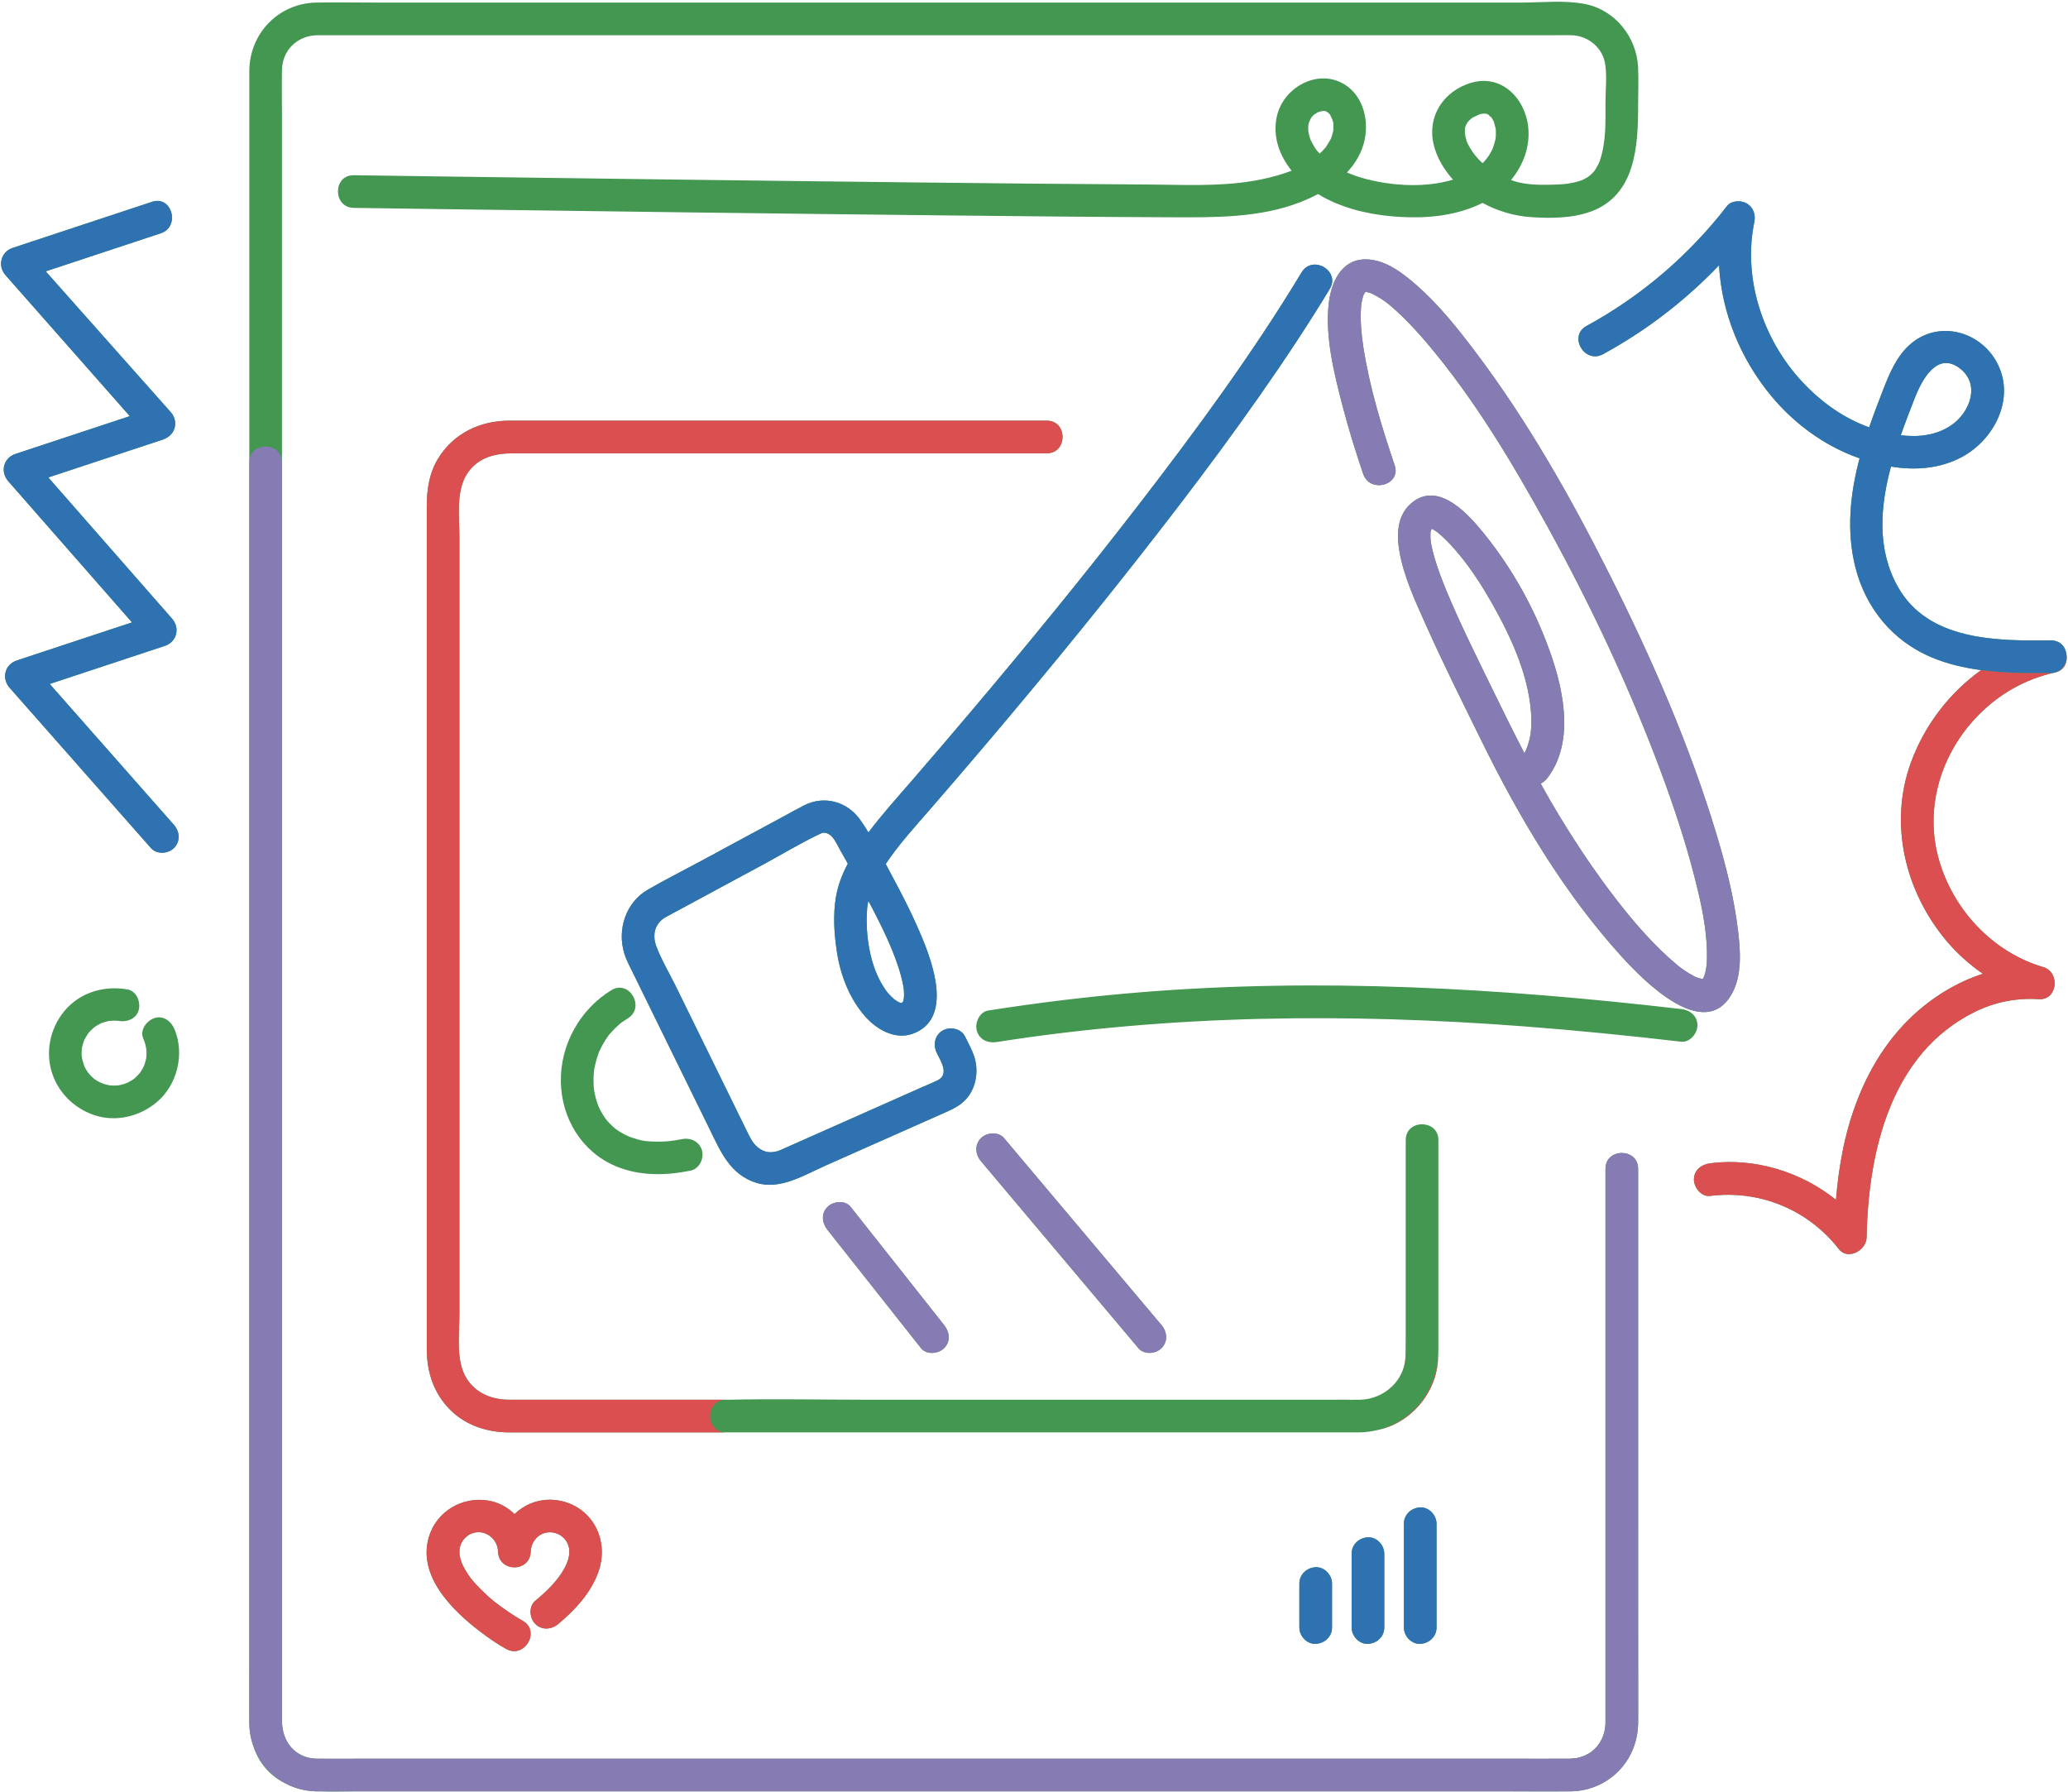 <?xml version="1.0" encoding="UTF-8"?>
<!DOCTYPE svg PUBLIC '-//W3C//DTD SVG 1.0//EN'
          'http://www.w3.org/TR/2001/REC-SVG-20010904/DTD/svg10.dtd'>
<svg height="1542.3" preserveAspectRatio="xMidYMid meet" version="1.0" viewBox="-0.9 -1.5 1780.2 1542.3" width="1780.2" xmlns="http://www.w3.org/2000/svg" xmlns:xlink="http://www.w3.org/1999/xlink" zoomAndPan="magnify"
><g id="change1_1"
  ><path d="M844.688,642.753c44.926-52.878,89.053-106.448,131.947-160.991 c48.633-61.842,96.126-124.792,139.361-190.558c9.546-14.521,18.851-29.198,27.835-44.073c9.376-15.526-14.922-29.672-24.273-14.188 c-42.165,69.817-90.715,135.787-140.489,200.317c-46.606,60.423-94.957,119.507-144.223,177.776 c-16.606,19.642-33.334,39.181-50.165,58.63c-12.875,14.878-26.104,29.583-38,45.279c-2.27-3.751-4.629-7.417-7.139-10.914 c-11.358-15.825-31.053-21.164-48.45-12.254c-5.955,3.05-11.791,6.361-17.679,9.537c-23.676,12.772-47.352,25.544-71.027,38.317 c-15.179,8.189-30.652,15.992-45.6,24.599c-18.953,10.914-26.603,34.292-20.27,54.882c1.881,6.117,5.095,11.938,7.912,17.679 c21.857,44.539,43.714,89.078,65.571,133.617c9.442,19.241,17.578,39.151,40.332,46.183c20.473,6.327,41.348-6.871,59.572-14.959 c25.217-11.192,50.435-22.384,75.653-33.576c9.285-4.121,18.569-8.241,27.854-12.362c8.587-3.811,16.183-7.807,21.234-16.491 c5.526-9.499,6.463-21.666,2.891-32.005c-1.988-5.754-5.065-11.22-7.741-16.674c-3.344-6.814-13.019-8.676-19.23-5.043 c-6.95,4.065-8.399,12.392-5.042,19.231c3.782,7.707,10.849,18.608,0.619,23.638c-4.32,2.124-8.835,3.921-13.235,5.873 c-22.107,9.811-44.213,19.623-66.32,29.434c-18.664,8.283-37.327,16.566-55.99,24.85c-0.61,0.271-2.146,0.762-2.759,0.971 c-5.809,1.401-10.776,1.047-16.329-3.388c-4.87-3.89-7.272-9.569-9.936-14.997c-20.237-41.239-40.475-82.478-60.713-123.717 c-5.59-11.392-12.529-22.839-16.908-34.771c-3.639-9.915-0.827-19.771,8.275-24.777c5.817-3.199,11.687-6.305,17.53-9.457 c22.343-12.053,44.685-24.106,67.028-36.159c15.928-8.593,31.661-18.203,48.04-25.916c2.16-1.017,2.885-1.322,4.619-1.006 c6.673,1.217,9.442,8.773,12.575,14.284c2.313,4.068,4.605,8.149,6.911,12.222c-4.717,8.911-8.411,18.367-10.122,28.258 c-2.734,15.805-1.681,31.997,0.733,47.782c3.102,20.283,10.961,40.618,24.797,56.038c9.881,11.011,25.517,19.788,40.497,14.342 c34.22-12.44,17.766-59.219,7.997-82.713c-7.739-18.616-16.841-36.593-26.463-54.297c-1.616-2.974-3.211-6.033-4.81-9.088 c11.403-17.103,25.463-32.337,38.905-47.845C815.285,677.171,830.033,660.002,844.688,642.753z M772.826,861.108 C772.299,860.861,771.864,860.63,772.826,861.108L772.826,861.108z M774.101,861.742c-0.954-0.174-0.311-0.085,0.357,0.012 C774.327,861.743,774.243,861.768,774.101,861.742z M774.656,861.978c0.186-0.085,0.231-0.081,0.376-0.139 c0.062,0.009,0.121,0.018,0.168,0.025C775.009,861.896,774.795,861.915,774.656,861.978z M769.583,822.701 c2.637,7.058,4.995,14.261,6.573,21.636c0.277,1.292,0.512,2.592,0.735,3.895c0.042,0.424,0.283,2.206,0.323,2.762 c0.098,1.371,0.158,2.745,0.142,4.12c-0.01,0.86-0.226,2.611-0.218,2.896c-0.173,0.701-0.352,1.402-0.483,2.106 c-0.028,0.148-0.029,0.205-0.047,0.318c-0.045,0.059-0.068,0.071-0.124,0.156c-0.13,0.194-0.208,0.316-0.297,0.454 c-0.105,0.052-0.191,0.092-0.27,0.128c-0.036,0.082-0.175,0.246-0.423,0.498c0.165-0.05,0.3-0.103,0.369-0.106 c-0.02,0.035-0.038,0.068-0.048,0.09c-0.105,0.044-0.214,0.09-0.422,0.121c-0.026,0.025-0.034,0.036-0.061,0.063 c-0.032,0.005-0.057,0.013-0.088,0.018c-0.048-0.013-0.098-0.027-0.146-0.04c0.036-0.014,0.064-0.024,0.097-0.036 c-0.073,0.007-0.181-0.011-0.262-0.009c-0.533-0.129-1.084-0.23-1.589-0.432c-0.052-0.021-0.117-0.05-0.178-0.077 c-0.541-0.266-1.095-0.523-1.592-0.851c-0.715-0.473-3.349-2.281-2.701-1.764c0.579,0.462-1.974-1.845-2.657-2.528 c-2.962-2.961-4.019-4.383-6.026-7.464c-4.719-7.245-8.03-15.031-10.37-23.34c-3.955-14.045-5.428-29.632-4.298-44.219 c0.041-0.522,0.23-2.236,0.301-2.969c0.139-0.741,0.46-2.609,0.547-3.034c0.078-0.38,0.223-0.743,0.307-1.122 c0.279,0.527,0.578,1.044,0.856,1.571C755.639,790.904,763.539,806.523,769.583,822.701z M775.917,861.171 C774.81,861.681,776.074,860.82,775.917,861.171L775.917,861.171z M775.194,861.78c0.103-0.038,0.22-0.087,0.299-0.111 c-0.037,0.037-0.058,0.063-0.101,0.105C775.334,861.783,775.26,861.774,775.194,861.78z M1460.306,881.023 c0,6.968-6.503,14.932-14.055,14.055c-45.124-5.237-90.331-9.775-135.629-13.218c-151.16-11.489-303.396-10.094-453.382,13.508 c-7.527,1.184-15.091-1.817-17.29-9.817c-1.849-6.727,2.312-16.109,9.817-17.29c42.996-6.766,86.231-12.021,129.61-15.596 c155.674-12.826,311.99-3.673,466.873,14.302C1453.825,867.846,1460.306,872.697,1460.306,881.023z M1331.503,667.672 c22-29.369,14.371-71.22,3.535-103.365c-12.923-38.339-32.801-74.799-58.226-106.274c-13.027-16.127-37.84-44.379-60.556-28.198 c-14.1,10.043-15.225,26.944-12.583,42.683c3.704,22.072,13.743,43.371,22.782,63.632c14.983,33.585,31.504,66.486,47.709,99.49 c32.542,66.277,71.186,131.472,121.051,186.346c18.158,19.982,71.277,74.621,94.936,31.47c8.572-15.635,7.193-36.073,5.195-53.124 c-3.312-28.252-10.26-55.934-18.435-83.135c-23.134-76.972-55.668-151.397-91.692-223.131 c-33.549-66.806-70.78-132.774-115.908-192.532c-15.312-20.276-31.414-40.559-50.576-57.382 c-12.076-10.602-27.197-22.428-44.14-22.429c-21.11-0.001-29.733,20.192-31.7,38.181c-3.16,28.899,4.619,59.823,11.812,87.583 c5.149,19.874,11.267,39.482,17.866,58.919c5.784,17.036,32.946,9.724,27.107-7.473c-11.275-33.207-21.622-67.169-27.014-101.897 c-1.61-10.368-2.72-22.332-1.978-33.481c0.055-0.822,0.133-1.639,0.196-2.46c0.024-0.317,0.03-0.464,0.041-0.654 c0.016-0.089,0.022-0.108,0.04-0.212c0.332-1.891,0.696-3.771,1.224-5.619c0.219-0.768,0.488-1.518,0.716-2.282 c0.001-0.005,0.001-0.005,0.002-0.01c0.329-0.555,0.907-1.368,1.094-1.97c0.19-0.17,0.405-0.359,0.521-0.471 c0.361,0.014,0.719,0.012,1.05-0.013c0.878,0.304,1.94,0.427,2.794,0.692c0.675,0.209,1.337,0.486,1.78,0.686 c2.743,1.432,5.456,2.814,8.065,4.526c1.376,0.904,2.707,1.867,4.048,2.82c0.214,0.152,0.822,0.624,1.253,0.959 c0.612,0.491,1.224,0.979,1.828,1.48c3.575,2.962,7.01,6.089,10.351,9.311c7.843,7.564,15.171,15.655,22.21,23.967 c40.664,48.012,73.547,103.248,103.796,158.277c37.124,67.54,70.191,137.637,97.064,209.899 c10.975,29.51,20.978,59.458,28.809,89.967c5.798,22.59,10.278,42.638,10.921,64.129c0.117,3.909,0.087,7.83-0.206,11.731 c-0.086,1.144-0.968,6.235-0.112,1.842c-0.375,1.924-0.661,3.848-1.172,5.745c-0.272,1.008-0.671,2.002-0.963,3.007 c-0.178,0.301-0.458,0.809-0.471,0.94c-0.032,0.325-0.278,0.628-0.53,0.926c-0.104,0.117-0.213,0.223-0.328,0.334 c-0.204,0.015-0.409,0.003-0.615-0.017c-1.429-0.575-3.167-0.907-4.643-1.36c-0.729-0.355-1.463-0.696-2.183-1.071 c-1.525-0.792-3.014-1.653-4.477-2.552c-1.939-1.192-3.826-2.467-5.677-3.789c-0.659-0.471-1.311-0.953-1.962-1.435 c-0.17-0.129-0.261-0.198-0.388-0.293c-0.609-0.482-1.215-0.968-1.817-1.46c-19.704-16.454-36.693-36.076-52.382-56.322 c-20.685-26.694-39.259-55.1-56.341-84.213c-3.026-5.157-5.88-10.401-8.784-15.621 C1327.747,671.744,1329.825,669.913,1331.503,667.672z M1311.377,646.814c-10.319-19.9-20.176-40.04-30.023-60.202 c-12.462-25.515-26.164-53.265-36.499-78.175c-3.986-9.607-7.768-19.34-10.722-29.32c-1.101-3.721-2.09-7.481-2.845-11.289 c-0.195-0.985-0.347-1.977-0.508-2.967c0.175,0.837-0.279-2.673-0.317-3.687c-0.056-1.495,0.058-2.975,0.054-4.466 c0-0.067-0.006-0.076-0.007-0.137c0.02-0.054,0.028-0.058,0.049-0.119c0.242-0.691,0.487-1.493,0.694-2.274 c0.137-0.202,0.236-0.338,0.367-0.572c3.855,1.935,6.067,3.924,8.844,6.447c5.486,4.985,10.46,10.535,15.165,16.254 c10.365,12.596,19.279,26.493,27.357,40.643c17.196,30.12,33.684,65.841,34.365,101.14 C1317.549,628.439,1315.956,638.038,1311.377,646.814z M510.442,920.171c0.087-0.57,0.214-1.412,0.254-1.618 c0.56-2.924,1.2-5.818,2.048-8.673c0.426-1.432,0.892-2.854,1.4-4.259c0.255-0.706,0.529-1.402,0.793-2.104 c0.019-0.05,0.022-0.062,0.039-0.107c0.028-0.057,0.041-0.077,0.085-0.169c1.464-3.087,3.018-6.104,4.835-9.002 c0.916-1.46,1.9-2.867,2.888-4.278c0.04-0.057,0.095-0.131,0.156-0.212c0.528-0.649,1.06-1.294,1.607-1.926 c2.315-2.671,4.818-5.174,7.491-7.487c0.604-0.522,1.218-1.031,1.835-1.537c0.067-0.055,0.081-0.069,0.126-0.107 c0.114-0.078,0.21-0.142,0.387-0.266c1.686-1.172,3.378-2.309,5.128-3.385c15.388-9.455,1.283-33.779-14.188-24.273 c-27.141,16.676-43.963,46.927-43.417,78.872c0.534,31.283,17.905,60.189,47.089,72.522c20.559,8.688,43.05,8.258,64.605,3.882 c7.443-1.511,11.729-10.331,9.817-17.29c-2.128-7.743-9.826-11.333-17.29-9.817c-8.038,1.632-14.627,2.397-23.455,2.144 c-7.837-0.225-11.042-0.623-19.376-3.384c-1.076-0.357-2.138-0.758-3.196-1.167c-0.344-0.184-2.359-1.083-2.898-1.359 c-2.864-1.467-5.563-3.178-8.186-5.036c-0.533-0.45-1.071-0.895-1.595-1.356c-1.098-0.969-2.158-1.977-3.182-3.023 c-0.889-0.909-1.725-1.86-2.577-2.802c-0.168-0.187-0.322-0.388-0.483-0.582c-0.178-0.243-1.091-1.408-1.278-1.695 c-1.467-2.257-2.902-4.504-4.142-6.898c-0.151-0.292-0.93-1.94-1.308-2.71c-0.294-0.801-1.067-2.787-1.244-3.316 c-0.858-2.557-1.562-5.164-2.12-7.803c-0.066-0.313-0.383-2.07-0.551-2.943c-0.08-0.838-0.321-2.95-0.361-3.54 c-0.198-2.916-0.226-5.846-0.086-8.766c0.061-1.286,0.19-2.565,0.281-3.848C510.382,920.72,510.411,920.453,510.442,920.171z M523.137,889.494C523.509,889.016,523.871,888.58,523.137,889.494L523.137,889.494z M1138.559,93.925 c-0.099-0.023-0.187-0.047-0.277-0.073c0.009,0,0.02-0.002,0.029-0.002C1138.39,93.877,1138.472,93.9,1138.559,93.925z M1144.089,97.281c-0.06-0.067-0.113-0.131-0.167-0.199c0.046,0.05,0.091,0.101,0.138,0.149 C1144.072,97.25,1144.078,97.26,1144.089,97.281z M1136.936,94.127c0.08-0.026,0.165-0.047,0.245-0.073 c0.543-0.017,1.092-0.05,1.626-0.053c0.01,0.002,0.016,0.005,0.026,0.008C1138.865,94.174,1138.282,94.35,1136.936,94.127z M1409.26,1283.464c0-33.904,0-67.809,0-101.713c0-30.013,0-60.026,0-90.039c0-21.155,0-42.311,0-63.466c0-7.936,0-15.872,0-23.808 c0-18.088-28.111-18.118-28.111,0c0,29.693,0,59.385,0,89.077c0,0.027,0,0.054,0,0.08c0,61.796,0,123.591,0,185.387 c0,0.564,0,1.129,0,1.694c0,54.46,0,108.919,0,163.379c0,0.347,0,0.693,0,1.039c0.003,11.887,0.049,23.776,0,35.662 c-0.045,10.768-4.671,19.956-12.317,25.574c-0.223,0.162-0.404,0.373-0.631,0.529c-0.911,0.625-1.94,1.089-2.929,1.612 c-0.783,0.414-1.505,0.911-2.334,1.257c-0.622,0.259-1.321,0.387-1.967,0.607c-1.282,0.437-2.545,0.91-3.917,1.184 c-0.779,0.155-1.635,0.149-2.441,0.25c-1.331,0.166-2.634,0.393-4.032,0.402c-17.062,0.109-34.128,0.03-51.191,0.01 c-1.697-0.002-3.393-0.01-5.09-0.01c-0.379,0-0.758,0-1.137,0c-41.444,0-82.888,0-124.333,0c-0.843,0-1.685,0-2.528,0 c-56.233,0-112.467,0-168.7,0c-1.318,0-2.635,0-3.953,0c-63.235,0-126.471,0-189.707,0c-1.695,0-3.391,0-5.087,0 c-62.56,0-125.12,0-187.679,0c-1.65,0-3.3,0-4.95,0c-54.532,0-109.065,0-163.597,0c-1.553,0-3.105,0-4.658,0 c-38.781,0-77.562,0-116.343,0c-1.061,0-2.122,0-3.184,0c-12.481,0-24.98,0.117-37.469,0.046c-3.168-0.021-6.338,0.015-9.504-0.046 c-8.515-0.163-15.693-3.518-20.872-8.841c-0.257-0.271-0.528-0.528-0.774-0.809c-0.817-0.932-1.563-1.927-2.261-2.963 c-2.833-4.205-4.658-9.205-5.367-14.612c-0.125-0.952-0.217-1.914-0.271-2.889c-0.04-0.73-0.089-1.458-0.089-2.199 c-0.02-4.922,0-9.846,0-14.769c0-2.472,0-4.944,0-7.416c0-23.61,0-47.221,0-70.831c0-9.976,0-19.953,0-29.929 c0-32.623,0-65.246,0-97.868c0-19.451,0-38.901,0-58.351c0-35.248,0-70.496,0-105.745c0-27.507,0-55.014,0-82.521 c0-34.812,0-69.623,0-104.435c0-30.822,0-61.644,0-92.466c0-34.637,0-69.275,0-103.912c0-26.07,0-52.14,0-78.21 c0-38.051,0-76.102,0-114.152c0-9.927,0-19.853,0-29.78c0-27.443,0-54.886,0-82.329c0-3.587,0-7.175,0-10.762 c0-17.346,0-34.692,0-52.038c0-48.164,0-96.327,0-144.491c0-33.07,0-66.14,0-99.21c0-13.975-0.236-27.974,0-41.948 c0.294-17.374,13.621-29.77,30.75-29.884c6.346-0.042,12.694,0,19.04,0c31.764,0,63.529,0,95.294,0c50.741,0,101.483,0,152.224,0 c61.942,0,123.885,0,185.827,0c65.368,0,130.737,0,196.105,0c61.019,0,122.038,0,183.057,0c48.894,0,97.788,0,146.682,0 c28.995,0,57.989,0,86.983,0c4.604,0,9.219-0.091,13.823,0c14.441,0.285,27.262,10.576,29.326,25.221 c1.503,10.661,0.199,22.137,0.199,32.899c0,16.81,0.643,33.917-4.924,50.028c-0.644,1.863-1.708,3.98-3.628,7.213 c-0.311,0.523-0.682,1.031-1.045,1.536c-0.171,0.216-0.359,0.452-0.468,0.571c-1.17,1.278-2.414,2.472-3.726,3.601 c-0.471,0.325-1.497,1.072-1.96,1.34c-1.333,0.773-2.664,1.491-4.053,2.16c-0.037,0.013-0.041,0.013-0.083,0.028 c-0.773,0.274-1.544,0.553-2.326,0.804c-1.817,0.584-3.663,1.069-5.526,1.483c-1.513,0.336-3.043,0.601-4.573,0.843 c-0.394,0.016-3.577,0.402-3.953,0.434c-4.331,0.368-8.679,0.508-13.024,0.553c-9.697,0.099-19.067-0.143-28.44-2.854 c-1.214-0.351-2.402-0.802-3.599-1.219c10.339-12.513,16.452-28.235,14.876-44.991c-2.374-25.232-23.151-46.794-49.824-38.526 c-18.122,5.618-31.785,20.567-32.842,39.834c-0.874,15.936,7.272,31.497,17.871,43.338c-3.367,0.989-6.769,1.859-10.217,2.514 c-20.533,3.903-43.51,2.346-63.78-2.835c-6.385-1.632-11.903-3.463-17.292-5.866c7.429-7.931,13.019-17.351,15.301-28.478 c3.822-18.631-2.545-40.539-20.825-49.15c-22.482-10.59-49.369,5.649-54.737,28.947c-4.014,17.421,1.991,33.852,12.603,47.186 c-1.766,0.679-3.646,1.347-5.825,2.079c-8.907,2.995-18.092,5.133-27.353,6.698c-29.903,5.054-60.991,3.254-91.236,3.091 c-64.745-0.348-129.488-1.024-194.23-1.73c-75.706-0.826-151.41-1.752-227.115-2.723c-62.383-0.8-124.767-1.633-187.15-2.493 c-24.814-0.342-49.628-0.687-74.442-1.043c-18.095-0.26-18.103,27.851,0,28.111c27.995,0.402,55.99,0.79,83.985,1.175 c66.26,0.911,132.521,1.791,198.782,2.632c77.662,0.986,155.324,1.925,232.988,2.743c63.138,0.665,126.279,1.321,189.421,1.54 c36.741,0.127,74.832,0.486,109.628-12.988c5.126-1.985,10.292-4.336,15.321-7.031c2.173,1.354,4.366,2.644,6.586,3.785 c20.04,10.307,42.434,14.757,64.802,15.963c22.578,1.217,45.477-0.993,66.297-10.239c1.315-0.584,2.606-1.231,3.891-1.89 c12.763,7.001,26.984,11.221,41.66,12.259c16.683,1.18,35.918,1.021,51.768-4.85c38.508-14.265,40.524-56.459,40.524-91.8 c0-10.84,0.514-21.783-0.05-32.605c-1.344-25.783-19.734-48.963-45.472-54.125c-17.574-3.525-37.352-1.286-55.091-1.286 c-40.128,0-80.255,0-120.383,0c-57.405,0-114.81,0-172.216,0c-65.919,0-131.839,0-197.758,0c-66.439,0-132.878,0-199.316,0 c-58.211,0-116.423,0-174.634,0c-41.359,0-82.717,0-124.076,0c-16.316,0-32.671-0.333-48.985,0 c-32.416,0.662-57.314,26.493-57.552,58.734c-0.039,5.241,0,10.483,0,15.724c0,26.731,0,53.463,0,80.194 c0,44.287,0,88.575,0,132.862c0,36.056,0,72.111,0,108.167c0,14.951,0,29.902,0,44.853c0,5.704,0,11.408,0,17.112 c0,34.008,0,68.017,0,102.025c0,30.659,0,61.319,0,91.979c0,25.54,0,51.08,0,76.62c0,41.99,0,83.98,0,125.97 c0,22.826,0,45.653,0,68.479c0,42.429,0,84.856,0,127.285c0,23.256,0,46.512,0,69.769c0,35.321,0,70.642,0,105.963 c0,22.776,0,45.551,0,68.327c0,23.97,0,47.94,0,71.91c0,18.801,0,37.602,0,56.403c0,13.112-0.031,26.226-0.03,39.339 c0,4.278,0.004,8.557,0.02,12.835c0.008,2.083-0.003,4.167,0.01,6.25c0.045,7.317,1.422,14.281,3.815,20.726 c2.563,7.829,6.765,15.218,13.74,21.887c4.39,4.197,9.13,7.29,14.1,9.636c7.737,3.987,16.497,6.356,25.922,6.532 c1.233,0.023,2.468-0.003,3.703,0c10.204,0.521,20.658,0,30.81,0c22.178,0,44.357,0,66.535,0c15.482,0,30.964,0,46.446,0 c34.099,0,68.197,0,102.296,0c21.854,0,43.707,0,65.561,0c40.263,0,80.525,0,120.788,0c25.373,0,50.745,0,76.118,0 c40.767,0,81.534,0,122.301,0c26.039,0,52.078,0,78.117,0c36.476,0,72.953,0,109.429,0c22.988,0,45.977,0,68.965,0 c27.387,0,54.774,0,82.162,0c16.101,0,32.202,0,48.303,0c19.343,0,38.71,0.281,58.051,0c0.168-0.002,0.337,0.003,0.505,0 c15.68-0.242,29.567-6.402,39.826-16.293c0.313-0.302,0.65-0.58,0.956-0.889c0.642-0.647,1.233-1.339,1.843-2.016 c0.688-0.762,1.398-1.505,2.045-2.304c0.237-0.293,0.448-0.606,0.68-0.903c6.643-8.47,10.995-18.851,12.172-30.363 c0.04-0.382,0.042-0.774,0.074-1.158c0.115-1.378,0.245-2.752,0.268-4.159c0.134-8.124,0.078-16.257,0.036-24.387 c0.045-27.985-0.036-55.972-0.036-83.955C1409.26,1343.725,1409.26,1313.595,1409.26,1283.464z M1142.745,95.65 C1143.277,96.033,1143.622,96.328,1142.745,95.65L1142.745,95.65z M1140.045,94.136c-0.04-0.021-0.079-0.042-0.12-0.066 C1140.406,94.133,1140.337,94.152,1140.045,94.136z M1140.273,94.262C1141.879,94.361,1141.448,94.789,1140.273,94.262 L1140.273,94.262z M1139.134,93.984c0.321,0.031,0.548,0.057,0.727,0.079c0.037,0.023,0.076,0.046,0.114,0.07 c-0.271-0.019-0.676-0.065-1.08-0.137C1138.972,93.998,1139.059,93.977,1139.134,93.984z M1144.818,117.804 C1145.152,116.916,1145.285,116.862,1144.818,117.804L1144.818,117.804z M1146.793,110.95c-0.091,0.492-0.181,0.97-0.224,1.136 c-0.26,1.002-0.498,2.002-0.803,2.993c-0.291,0.944-0.654,1.856-0.978,2.786c-0.142,0.286-0.3,0.598-0.559,1.052 c-1.181,2.072-2.419,4.055-3.708,6.06c-0.113,0.175-0.157,0.26-0.202,0.345c-0.148,0.155-0.288,0.301-0.52,0.554 c-0.899,0.981-1.757,1.995-2.684,2.951c-0.643,0.664-1.382,1.225-2.054,1.859c-0.729-0.788-1.442-1.59-2.133-2.411 c-0.337-0.44-1.078-1.39-1.374-1.838c-1.506-2.275-2.835-4.623-4.019-7.071c-0.249-0.62-0.734-1.802-0.869-2.286 c-0.348-1.249-0.693-2.492-1.018-3.747c-0.125-0.483-0.226-1.374-0.288-2.006c-0.061-0.969-0.138-1.934-0.123-2.911 c0.005-0.287,0.115-1.571,0.164-2.321c0.091-0.482,0.188-0.981,0.252-1.198c0.312-1.071,0.655-2.125,0.984-3.19 c-1.234,3.997,0.065,0.103,0.703-1.092c0.098-0.184,0.35-0.564,0.604-0.939c0.472-0.512,1.314-1.489,1.492-1.696 c0.267-0.309,0.593-0.562,0.9-0.831c0.924-0.569,1.865-1.13,2.77-1.716c0.235-0.152,0.362-0.243,0.514-0.348 c0.074-0.01,0.125-0.01,0.262-0.047c1.012-0.271,2.054-0.584,3.057-0.91c-0.152-0.025-0.276-0.035-0.448-0.072 c0.21,0.045,0.459,0.006,0.693-0.001c0.006-0.002,0.013-0.003,0.019-0.005c0.454-0.151,0.806-0.194,1.083-0.196 c-0.116-0.034-0.235-0.069-0.324-0.109c0.082,0.037,0.242,0.07,0.353,0.107c0.286,0.001,0.451,0.055,0.501,0.129 c-0.087-0.016-0.17-0.035-0.253-0.054c0.088,0.025,0.155,0.051,0.248,0.075c0.006,0,0.013-0.001,0.02-0.001 c0.001,0.003,0.006,0.005,0.006,0.009c0.488,0.123,0.995,0.223,1.319,0.236c0.003,0,0.003,0.001,0.006,0.001 c0.58,0.339,1.22,0.672,1.717,0.859c0.035,0.013,0.089,0.046,0.134,0.07c0.319,0.276,0.659,0.571,0.797,0.709 c0.375,0.373,0.743,0.796,1.116,1.199c-0.661-0.835-0.868-1.68,0.138,0.149c0.11,0.113,0.208,0.248,0.324,0.348 c-0.105-0.09-0.201-0.193-0.295-0.297c0.014,0.025,0.021,0.036,0.035,0.062c0.606,1.114,1.832,4.179,1.684,3.433 c0.328,1.115,0.655,2.232,1.005,3.337c0.035,0.109,0.03,0.122,0.058,0.215c0.062,0.582,0.135,1.165,0.135,1.749 C1147.007,107,1146.792,110.103,1146.793,110.95z M1146.872,104.333C1147.279,105.706,1147.016,105.444,1146.872,104.333 L1146.872,104.333z M1280.233,97.044C1276.055,95.781,1279.318,96.381,1280.233,97.044L1280.233,97.044z M1275.423,96.317 C1276.504,96.212,1277.243,96.272,1275.423,96.317L1275.423,96.317z M1286.619,117.302c-0.065,0.418-0.12,0.839-0.226,1.243 c-0.699,2.661-1.381,5.239-2.305,7.832c-0.263,0.548-0.501,1.109-0.799,1.64c-0.701,1.248-1.352,2.508-2.108,3.726 c-0.518,0.835-1.079,1.638-1.639,2.444c0.125-0.276-2.11,2.601-2.67,3.201c-0.501,0.538-1.047,1.033-1.569,1.552 c-4.348-4-8.087-8.504-10.898-13.421c-2.104-3.681-2.372-4.001-3.565-8.51c-0.151-0.572-0.603-3.786-0.671-3.596 c-0.026-1.632,0.017-4.574-0.091-3.634c0.25-2.172,0.74-3.39,2.242-5.795c0.104-0.166,0.149-0.248,0.199-0.339 c0.559-0.655,1.163-1.263,1.775-1.867c1.753-1.729,0.779-0.962,3.529-2.581c0.993-0.585,4.941-2.18,3.776-1.858 c0.826-0.266,1.65-0.532,2.482-0.788c0.382-0.117,0.882-0.189,1.337-0.233c0.763-0.003,1.533,0.003,2.277-0.046 c0.007,0.003,0.047,0.011,0.047,0.013c0.005,0.048,1.804,0.568,2.496,0.768c0.12,0.09,0.209,0.18,0.214,0.267 c0.003,0.046,3.593,3.897,0.382,0.167c0.57,0.662,1.426,1.53,2.099,2.084c0.035,0.028,0.042,0.027,0.073,0.053 c0.021,0.043,0.018,0.051,0.042,0.098c0.444,0.889,1.067,1.831,1.589,2.68c0.153,0.249,0.269,0.52,0.395,0.784 c0.628,2.124,1.166,4.213,1.679,6.366c-0.002,0.094-0.008,0.124-0.009,0.239c-0.009,1.353,0.141,2.708,0.117,4.067 C1286.802,115.01,1286.698,116.153,1286.619,117.302z M1237.252,1161.702c-0.099,6.435-0.509,12.821-2.128,19.143 c-4.932,19.256-18.953,36.021-37.052,44.204c-4.338,1.961-8.723,3.339-13.162,4.298c-5.177,1.244-10.591,1.984-16.25,2.016 c-2.015,0.011-4.031-0.005-6.046,0c-10.803,0-21.605,0-32.408,0c-14.245,0-28.491,0-42.736,0c-44.628,0-89.257,0-133.885,0 c-3.298,0-6.596,0-9.895,0c-50.542,0-101.084,0-151.626,0c-21.503,0-43.007,0-64.51,0c-31.747,0-63.493,0-95.239,0 c-2.773,0-5.547,0-8.32,0c-39.929,0-79.857,0-119.786,0c-22.198,0-44.396,0-66.594,0c-20.373,0-40.054-6.846-53.827-22.465 c-12.343-13.998-17.304-31.166-17.304-49.474c0-22.949,0-45.898,0-68.848c0-43.158,0-86.316,0-129.475c0-53.644,0-107.289,0-160.933 c0-53.686,0-107.372,0-161.058c0-43.982,0-87.964,0-131.947c0-24.321,0-48.643,0-72.965c0-14.362,2.037-28.378,9.703-40.966 c13.284-21.813,36.423-32.683,61.411-32.683c30.089,0,60.179,0,90.268,0c52.267,0,104.534,0,156.801,0c49.809,0,99.618,0,149.428,0 c22.037,0,44.075,0,66.112,0c18.118,0,18.088,28.111,0,28.111c-5.547,0-11.093,0-16.64,0c-37.68,0-75.36,0-113.04,0 c-53.025,0-106.051,0-159.076,0c-45.041,0-90.082,0-135.123,0c-11.957,0-23.914,0-35.871,0c-14.991,0-29.167,3.331-38.514,16.444 c-10.782,15.126-7.35,38.652-7.35,56.337c0,34.834,0,69.667,0,104.501c0,49.268,0,98.535,0,147.803c0,54.121,0,108.241,0,162.362 c0,49.391,0,98.783,0,148.174c0,34.974,0,69.947,0,104.921c0,17.059-3.355,40.149,5.865,55.289 c8.179,13.429,22.247,18.76,37.266,18.76c7.877,0,15.753,0,23.63,0c32.966,0,65.932,0,98.898,0c21.247,0,42.494,0,63.741,0 c0.628,0,1.255,0,1.883,0c40.44-0.942,81.014,0,121.462,0c40.074,0,80.149,0,120.223,0c31.801,0,63.602,0,95.403,0 c18.409,0,36.818,0,55.228,0c36.763,0,73.526,0,110.289,0c3.507,0,7.014,0,10.521,0c6.807,0,13.614,0,20.421,0 c0.635,0,1.294,0.019,1.941,0.03c2.762-0.005,5.524,0.01,8.284-0.03c10.659-0.152,20.595-4.485,27.863-11.583 c0.244-0.243,0.494-0.478,0.732-0.727c0.623-0.641,1.227-1.299,1.806-1.981c0.903-1.064,1.748-2.177,2.536-3.335 c0.197-0.289,0.372-0.594,0.561-0.89c0.898-1.421,1.701-2.903,2.417-4.431c0.069-0.145,0.128-0.294,0.195-0.44 c0.685-1.514,1.29-3.07,1.761-4.681c1.757-6.002,1.666-11.896,1.666-18.05c0-3.46,0-6.921,0-10.381c0-16.68,0-33.36,0-50.04 c0-38.987,0-77.974,0-116.961c0-18.118,28.111-18.088,28.111,0c0,1.769,0,3.537,0,5.305c0,10.666,0,21.334,0,32 c0,46.877,0,93.755,0,140.632c0,1.021,0,2.041,0,3.062C1237.296,1161.073,1237.255,1161.383,1237.252,1161.702z M1777.885,561.067 c-0.041-0.266-0.117-0.52-0.171-0.783c-0.049-0.236-0.116-0.466-0.175-0.7c-1.204-4.715-4.587-8.73-10.218-9.68 c-0.889-0.15-1.812-0.255-2.812-0.242c-46.636,0.615-105.519,0.311-131.602-45.955c-18.175-32.238-15.405-68.64-6.007-103.634 c20.707,3.387,41.977,1.913,60.865-8.139c27.862-14.829,46.024-49.886,31.094-79.918c-14.338-28.841-51.672-38.729-76.128-16.53 c-11.055,10.035-17.092,24.429-22.407,38.026c-4.242,10.852-8.374,21.776-12.187,32.803c-1.69-0.619-3.358-1.255-4.984-1.915 c-20.269-8.225-38.261-21.693-53.042-37.688c-33.42-36.165-50.937-88.47-40.822-137.223c1.277-6.156-0.845-12.589-6.459-15.873 c-4.907-2.87-13.28-2.652-17.033,2.198c-32.857,42.462-73.812,77.57-120.967,103.253c-15.892,8.656-1.72,32.937,14.188,24.273 c37.015-20.16,70.825-46.067,99.885-76.547c2.217,40.938,18.467,80.566,44.999,112.564c17.391,20.974,39.826,38.427,64.872,49.264 c3.615,1.564,7.328,3.024,11.104,4.373c-8.179,30.609-11.459,62.77-3.597,93.814c8.896,35.125,32.092,63.406,65.6,77.465 c13.678,5.739,28.054,9.032,42.682,10.988c-27.366,19.483-48.729,47.486-60.364,79.197c-19.415,52.915-5.187,111.448,30.522,153.877 c9.098,10.81,19.702,20.287,31.315,28.289c-22.779,7.333-43.816,20.387-61.253,36.87c-31.734,29.998-50.295,71.262-59.052,113.537 c-3.015,14.555-4.932,29.309-6.185,44.122c-30.021-24.163-69.967-36.301-108.21-31.444c-7.529,0.956-14.055,5.776-14.055,14.055 c0,6.852,6.472,15.019,14.055,14.055c42.507-5.398,84.295,11.85,110.602,45.678c7.908,10.169,23.779,1.116,23.994-9.939 c1.445-74.183,20.761-158.514,93.343-194.226c17.128-8.427,35.928-12.103,54.944-10.86c16.176,1.058,18.572-23.246,3.737-27.609 c-43.755-12.867-78.172-50.004-90.156-93.728c-12.141-44.298,2.59-90.969,34.525-123.308c17.983-18.21,40.348-30.896,65.349-36.414 c0.012-0.003,0.023-0.006,0.035-0.009c0.181-0.04,0.356-0.098,0.537-0.137C1776.473,575.496,1779.307,567.862,1777.885,561.067z M1647.43,340.987c6.358-16.275,19.499-40.291,38.862-25.37c17.856,13.76,8.567,37.869-7.37,48.827 c-12.776,8.785-28.274,10.543-43.567,8.665C1639.241,362.036,1643.42,351.252,1647.43,340.987z M113.825,711.181 C78.344,670.94,42.862,630.698,7.38,590.457c-7.149-8.107-4.182-20.059,6.202-23.492c5.045-1.668,10.089-3.335,15.134-5.003 c28.003-9.258,56.006-18.516,84.009-27.775c-0.177-0.202-0.354-0.404-0.532-0.606C76.872,493.287,41.549,452.992,6.227,412.699 c-7.119-8.122-4.204-20.052,6.202-23.492c5.044-1.668,10.089-3.336,15.134-5.003c27.758-9.178,55.517-18.355,83.276-27.533 c-0.178-0.202-0.356-0.404-0.534-0.605C74.823,315.824,39.342,275.582,3.86,235.341c-3.866-4.353-4.688-9.802-3.089-14.469 c1.365-4.003,4.494-7.437,9.291-9.023c5.045-1.668,10.089-3.335,15.134-5.003c34.928-11.548,69.856-23.095,104.784-34.643 c17.245-5.701,24.569,21.455,7.473,27.107c-5.044,1.668-10.089,3.336-15.134,5.003c-27.954,9.242-55.908,18.484-83.863,27.727 c0.179,0.201,0.358,0.403,0.537,0.605c35.676,40.177,71.353,80.354,107.029,120.531c6.783,7.639,4.374,18.654-4.627,22.752 c-0.257,0.117-0.499,0.256-0.764,0.359c-0.285,0.112-0.514,0.283-0.812,0.382c-5.045,1.668-10.089,3.335-15.134,5.003 c-28.003,9.258-56.006,18.516-84.009,27.775c0.177,0.202,0.354,0.404,0.532,0.606c35.322,40.294,70.644,80.588,105.967,120.882 c7.119,8.122,4.204,20.052-6.202,23.492c-5.044,1.668-10.089,3.336-15.134,5.003c-27.981,9.251-55.962,18.502-83.943,27.753 c0.178,0.202,0.356,0.404,0.534,0.605c35.481,40.241,70.963,80.483,106.445,120.724c5.035,5.711,5.656,14.221,0,19.877 c-5.13,5.13-14.855,5.696-19.877,0C123.94,722.653,118.883,716.917,113.825,711.181z M782.084,1146.389 c-23.533-29.758-47.067-59.516-70.6-89.274c-4.725-5.974-5.885-13.992,0-19.877c4.929-4.929,15.165-5.959,19.877,0 c3.289,4.159,6.578,8.318,9.867,12.477c23.533,29.758,47.067,59.516,70.6,89.274c4.724,5.975,5.885,13.992,0,19.877 c-4.929,4.929-15.165,5.959-19.877,0C788.662,1154.707,785.373,1150.548,782.084,1146.389z M998.953,1138.989 c4.905,5.824,5.753,14.124,0,19.877c-5.045,5.045-14.984,5.81-19.877,0c-5.597-6.646-11.194-13.292-16.791-19.937 c-39.573-46.987-79.146-93.974-118.719-140.962c-4.905-5.824-5.753-14.124,0-19.877c5.045-5.045,14.984-5.81,19.878,0 c5.597,6.646,11.194,13.292,16.791,19.937C919.807,1045.014,959.38,1092.001,998.953,1138.989z M1131.695,1347.385 c7.591-0.34,14.055,6.703,14.055,14.055c0,1.564,0,3.129,0,4.693c0,11.061,0,22.121,0,33.182c0,7.879-6.44,13.714-14.055,14.055 c-7.59,0.34-14.055-6.703-14.055-14.055c0-1.564,0-3.129,0-4.693c0-11.061,0-22.121,0-33.182 C1117.639,1353.561,1124.08,1347.726,1131.695,1347.385z M1176.679,1321.645c7.59-0.34,14.055,6.703,14.055,14.055 c0,2.627,0,5.255,0,7.882c0,18.577,0,37.155,0,55.732c0,7.879-6.44,13.714-14.055,14.055c-7.591,0.34-14.056-6.703-14.056-14.055 c0-2.628,0-5.255,0-7.882c0-18.578,0-37.155,0-55.732C1162.624,1327.821,1169.064,1321.986,1176.679,1321.645z M1235.718,1309.96 c0,3.691,0,7.381,0,11.071c0,26.095,0,52.189,0,78.283c0,7.879-6.44,13.714-14.055,14.055c-7.59,0.34-14.055-6.703-14.055-14.055 c0-3.691,0-7.381,0-11.071c0-26.095,0-52.189,0-78.283c0-7.879,6.44-13.714,14.055-14.055 C1229.253,1295.565,1235.718,1302.608,1235.718,1309.96z M485.161,1348.015c2.433-4.502,4.052-9.223,4.042-14.082 c-0.002-0.881-0.065-1.757-0.13-2.634c-0.057-0.199-0.098-0.333-0.171-0.596c-0.714-2.545-0.714-2.962-1.913-5.03 c-3.914-6.752-11.722-9.685-18.829-7.77c-7.204,1.942-12.01,8.815-12.205,16.03c-0.488,18.114-27.623,18.083-28.111,0 c-0.301-11.171-11.572-19.926-22.704-15.56c-4.434,1.739-8.186,5.818-9.569,9.927c-0.381,1.131-0.607,2.288-0.859,3.446 c-0.055,0.94-0.12,1.875-0.105,2.821c0.006,0.39,0.139,1.912,0.177,2.57c0.184,0.743,0.607,2.747,0.708,3.116 c0.397,1.458,0.883,2.885,1.412,4.3c0.228,0.5,0.46,1,0.712,1.488c1.353,2.623,2.81,5.167,4.455,7.621 c0.515,0.768,1.05,1.522,1.585,2.275c0.001,0.002,0.434,0.585,0.665,0.902c0.361,0.431,1.543,1.882,1.914,2.318 c1.989,2.335,4.078,4.584,6.24,6.76c8.816,8.871,14.672,13.354,23.868,19.609c4.111,2.796,8.302,5.524,12.65,7.941 c15.833,8.798,1.64,33.068-14.188,24.273c-7.876-4.376-15.341-9.598-22.497-15.052c-23.912-18.227-53.801-47.686-44.097-81.073 c6.427-22.113,28.487-35.191,50.905-31.625c8.982,1.428,16.779,5.686,22.878,11.677c3.967-3.783,8.6-6.959,13.968-9.149 c16.838-6.871,36.885-2.453,49.286,10.893c12.207,13.135,14.887,31.97,8.786,48.549c-6.559,17.825-19.918,32.233-34.282,44.224 c-5.846,4.88-14.106,5.772-19.878,0c-5.028-5.028-5.831-15.009,0-19.877C469.583,1368.2,479.084,1359.257,485.161,1348.015z M132.131,874.745c-6.526,2.112-12.813,10.009-9.817,17.29c0.728,1.768,1.394,3.551,1.904,5.396c0.107,0.389,0.707,3.699,0.83,3.891 c0.18,2.034,0.227,4.085,0.101,6.12c-0.011,0.181-0.178,1.447-0.234,1.997c-0.141,0.596-0.376,1.66-0.413,1.81 c-0.371,1.497-0.855,2.947-1.346,4.407c-0.01,0.031-0.014,0.043-0.024,0.072c-0.285,0.576-0.554,1.16-0.856,1.728 c-0.699,1.318-1.513,2.551-2.291,3.82c-0.09,0.146-0.141,0.232-0.209,0.342c-0.555,0.674-1.116,1.344-1.712,1.982 c-1.002,1.072-2.086,2.039-3.154,3.041c-0.101,0.095-0.154,0.144-0.234,0.22c-0.42,0.301-0.838,0.604-1.268,0.889 c-1.214,0.805-2.472,1.549-3.763,2.224c-0.644,0.337-1.326,0.619-1.966,0.965c2.867-1.55-0.002-0.04-0.722,0.202 c-1.395,0.471-2.815,0.87-4.252,1.19c-0.219,0.049-0.443,0.09-0.667,0.13c-0.206,0.07-0.719,0.195-1.106,0.218 c-0.002,0-0.004,0-0.006,0c-0.134,0.028-0.27,0.046-0.402,0.079c0.131-0.032,0.208-0.049,0.32-0.076 c-1.481,0.087-2.951,0.176-4.437,0.141c-0.767-0.018-1.525-0.082-2.291-0.114c-0.225-0.009-0.308-0.005-0.462-0.008 c-0.144-0.035-0.215-0.058-0.42-0.104c-1.521-0.338-3.031-0.66-4.523-1.114c-1.004-0.306-4.688-2.079-1.961-0.613 c-1.318-0.709-2.673-1.321-3.96-2.095c-0.637-0.383-1.243-0.806-1.875-1.193c-0.229-0.14-0.335-0.196-0.478-0.277 c-0.079-0.071-0.102-0.097-0.202-0.185c-1.102-0.968-2.189-1.94-3.207-2.997c-0.503-0.522-2.05-2.505-1.993-2.325 c-0.602-0.87-1.214-1.731-1.755-2.645c-0.371-0.627-0.726-1.266-1.064-1.911c-0.157-0.3-0.575-1.328-0.773-1.78 c-0.68-2.037-1.238-4.08-1.724-6.17c0.069,0.089-0.312-2.158-0.34-3.016c-0.057-1.726,0.12-3.419,0.156-5.139 c0.001-0.038-0.003-0.036-0.003-0.07c0.024-0.094,0.035-0.125,0.062-0.236c0.184-0.759,0.312-1.53,0.498-2.29 c0.368-1.498,0.855-2.947,1.346-4.407c0.002-0.007,0.007-0.016,0.009-0.023c-0.046,0.085-0.073,0.139-0.126,0.236 c0.059-0.109,0.109-0.224,0.166-0.335c-0.013,0.033-0.029,0.068-0.039,0.099c0.57-1.057,0.609-1.198,0.472-0.972 c0.129-0.271,0.26-0.542,0.399-0.806c0.784-1.484,1.784-2.823,2.607-4.275c0.022-0.038,0.02-0.043,0.039-0.076 c0.519-0.601,1.023-1.213,1.566-1.794c1.193-1.276,2.511-2.371,3.782-3.552c0.913-0.586,1.791-1.205,2.726-1.758 c0.627-0.371,1.266-0.726,1.911-1.064c0.156-0.082,0.779-0.385,1.276-0.631c0.345-0.141,0.731-0.299,0.893-0.353 c0.871-0.293,1.74-0.586,2.625-0.833c0.71-0.198,1.426-0.379,2.145-0.54c0.54-0.121,1.096-0.214,1.468-0.273 c1.608-0.132,3.211-0.253,4.83-0.219c0.765,0.016,1.526,0.08,2.29,0.114c0.168,0.008,0.223,0.005,0.343,0.009 c0.16,0.032,0.28,0.058,0.538,0.103c7.216,1.262,15.494-1.931,17.29-9.817c1.557-6.836-2.072-15.936-9.817-17.29 c-19.028-3.328-38.726,1.831-52.179,16.226c-13.29,14.219-18.631,34.774-13.36,53.608c5.077,18.14,19.112,32.335,36.85,38.319 c18.531,6.251,39.045,1.345,53.808-11.014c17.726-14.84,24.261-41.296,15.469-62.666 C146.634,877.79,139.964,872.211,132.131,874.745z M80.285,882.659c0.002-0.001,0.004-0.003,0.007-0.004 C78.74,884.093,79.673,883.05,80.285,882.659z M122.968,916.214C122.644,917.167,122.772,916.758,122.968,916.214L122.968,916.214z M100.925,932.683c-0.027,0.002-0.055,0.001-0.082,0.002c1.223-0.293,1.424-0.298,1.194-0.22 C101.665,932.532,101.295,932.607,100.925,932.683z" fill="#439751"
  /></g
  ><g id="change2_1"
  ><path d="M843.565,997.966c-4.905-5.824-5.753-14.124,0-19.877c5.045-5.045,14.984-5.81,19.878,0 c5.597,6.646,11.194,13.292,16.791,19.937c39.573,46.987,79.146,93.975,118.719,140.962c4.905,5.824,5.753,14.124,0,19.877 c-5.045,5.045-14.984,5.81-19.877,0c-5.597-6.646-11.194-13.292-16.791-19.937C922.711,1091.941,883.138,1044.954,843.565,997.966z M1490.15,853.456c-23.659,43.151-76.778-11.488-94.936-31.47c-49.866-54.874-88.509-120.069-121.051-186.346 c-16.205-33.004-32.726-65.905-47.709-99.49c-9.039-20.261-19.078-41.56-22.782-63.632c-2.641-15.739-1.517-32.639,12.583-42.683 c22.717-16.181,47.53,12.071,60.556,28.198c25.425,31.475,45.303,67.936,58.226,106.274c10.836,32.145,18.465,73.996-3.535,103.365 c-1.678,2.241-3.756,4.072-6.063,5.297c2.903,5.22,5.758,10.464,8.784,15.621c17.082,29.113,35.655,57.519,56.341,84.213 c15.689,20.247,32.678,39.868,52.382,56.322c0.601,0.492,1.208,0.977,1.817,1.46c0.126,0.095,0.218,0.164,0.388,0.293 c0.651,0.482,1.303,0.964,1.962,1.435c1.852,1.323,3.739,2.598,5.677,3.789c1.464,0.899,2.952,1.76,4.477,2.552 c0.72,0.374,1.454,0.716,2.183,1.071c1.476,0.453,3.214,0.785,4.643,1.36c0.206,0.02,0.411,0.032,0.615,0.017 c0.115-0.111,0.223-0.217,0.328-0.334c0.252-0.299,0.498-0.601,0.53-0.926c0.013-0.13,0.293-0.638,0.471-0.94 c0.292-1.005,0.691-1.999,0.963-3.007c0.512-1.898,0.797-3.821,1.172-5.745c-0.856,4.393,0.026-0.698,0.112-1.842 c0.293-3.901,0.323-7.822,0.206-11.731c-0.642-21.491-5.123-41.539-10.921-64.129c-7.831-30.51-17.834-60.457-28.809-89.967 c-26.873-72.262-59.94-142.36-97.064-209.899c-30.248-55.029-63.132-110.265-103.796-158.277 c-7.039-8.312-14.367-16.403-22.21-23.967c-3.341-3.222-6.776-6.35-10.351-9.311c-0.604-0.5-1.217-0.989-1.828-1.48 c-0.432-0.336-1.039-0.807-1.253-0.959c-1.341-0.954-2.672-1.917-4.048-2.82c-2.608-1.712-5.322-3.095-8.065-4.526 c-0.444-0.2-1.106-0.476-1.78-0.686c-0.853-0.265-1.916-0.388-2.794-0.692c-0.331,0.025-0.689,0.027-1.05,0.013 c-0.116,0.112-0.331,0.301-0.521,0.471c-0.188,0.601-0.766,1.415-1.094,1.97c-0.001,0.005-0.001,0.005-0.002,0.01 c-0.229,0.764-0.497,1.515-0.716,2.282c-0.528,1.849-0.892,3.728-1.224,5.619c-0.018,0.105-0.024,0.124-0.04,0.212 c-0.01,0.19-0.016,0.337-0.041,0.654c-0.062,0.82-0.141,1.638-0.196,2.46c-0.743,11.149,0.368,23.114,1.978,33.481 c5.392,34.727,15.739,68.689,27.014,101.897c5.839,17.197-21.323,24.51-27.107,7.473c-6.599-19.437-12.717-39.045-17.866-58.919 c-7.193-27.759-14.972-58.683-11.812-87.583c1.968-17.989,10.59-38.182,31.7-38.181c16.943,0.001,32.064,11.828,44.14,22.429 c19.162,16.823,35.264,37.106,50.576,57.382c45.128,59.758,82.36,125.727,115.908,192.532 c36.023,71.733,68.558,146.158,91.692,223.131c8.175,27.201,15.124,54.883,18.435,83.135 C1497.343,817.383,1498.722,837.821,1490.15,853.456z M1317.349,618.089c-0.681-35.298-17.169-71.019-34.365-101.14 c-8.078-14.15-16.992-28.047-27.357-40.643c-4.705-5.718-9.679-11.268-15.165-16.254c-2.777-2.524-4.99-4.512-8.844-6.447 c-0.132,0.234-0.231,0.37-0.367,0.572c-0.207,0.78-0.452,1.583-0.694,2.274c-0.021,0.061-0.029,0.065-0.049,0.119 c0.001,0.06,0.007,0.069,0.007,0.137c0.004,1.491-0.11,2.971-0.054,4.466c0.038,1.014,0.492,4.524,0.317,3.687 c0.161,0.99,0.313,1.982,0.508,2.967c0.755,3.808,1.744,7.567,2.845,11.289c2.954,9.98,6.736,19.714,10.722,29.32 c10.335,24.911,24.037,52.66,36.499,78.175c9.847,20.161,19.704,40.301,30.023,60.202 C1315.956,638.038,1317.549,628.439,1317.349,618.089z M782.084,1146.389c3.289,4.159,6.578,8.318,9.867,12.477 c4.712,5.959,14.949,4.929,19.877,0c5.885-5.885,4.724-13.903,0-19.877c-23.533-29.758-47.067-59.516-70.6-89.274 c-3.289-4.159-6.578-8.318-9.867-12.477c-4.712-5.959-14.949-4.929-19.877,0c-5.885,5.885-4.725,13.903,0,19.877 C735.018,1086.873,758.551,1116.631,782.084,1146.389z M1409.26,1283.464c0-33.904,0-67.809,0-101.713c0-30.013,0-60.026,0-90.039 c0-21.155,0-42.311,0-63.466c0-7.936,0-15.872,0-23.808c0-18.088-28.111-18.118-28.111,0c0,29.693,0,59.385,0,89.077 c0,0.027,0,0.054,0,0.08c0,61.796,0,123.591,0,185.387c0,0.564,0,1.129,0,1.694c0,54.46,0,108.919,0,163.379 c0,0.347,0,0.693,0,1.039c0.003,11.887,0.049,23.776,0,35.662c-0.001,0.121,0.001,0.242,0,0.363 c-0.054,10.68-4.729,19.681-12.317,25.211c-0.223,0.162-0.404,0.373-0.631,0.529c-0.911,0.625-1.94,1.089-2.929,1.612 c-0.783,0.414-1.505,0.911-2.334,1.257c-0.622,0.259-1.321,0.387-1.967,0.607c-1.282,0.437-2.545,0.91-3.917,1.184 c-0.779,0.155-1.635,0.149-2.441,0.25c-1.331,0.166-2.634,0.393-4.032,0.402c-17.062,0.109-34.128,0.03-51.191,0.01 c-2.076-0.002-4.152-0.01-6.227-0.01c-41.444,0-82.888,0-124.333,0c-0.843,0-1.685,0-2.528,0c-56.233,0-112.467,0-168.7,0 c-1.318,0-2.635,0-3.953,0c-63.235,0-126.471,0-189.707,0c-1.695,0-3.391,0-5.087,0c-62.56,0-125.12,0-187.679,0 c-1.65,0-3.3,0-4.95,0c-54.532,0-109.065,0-163.597,0c-1.553,0-3.105,0-4.658,0c-38.781,0-77.562,0-116.343,0 c-1.061,0-2.122,0-3.184,0c-12.481,0-24.98,0.117-37.469,0.046c-3.227-0.019-6.456,0.015-9.681-0.046 c-8.651-0.163-15.668-3.535-20.695-8.841c-0.257-0.271-0.528-0.528-0.774-0.809c-0.817-0.932-1.563-1.927-2.261-2.963 c-2.833-4.205-4.658-9.205-5.367-14.612c-0.125-0.952-0.217-1.914-0.271-2.889c-0.04-0.73-0.089-1.458-0.089-2.199 c-0.02-4.922,0-9.846,0-14.769c0-2.472,0-4.944,0-7.416c0-23.61,0-47.221,0-70.831c0-9.976,0-19.953,0-29.929 c0-32.623,0-65.246,0-97.868c0-19.451,0-38.901,0-58.351c0-35.248,0-70.496,0-105.745c0-27.507,0-55.014,0-82.521 c0-34.812,0-69.623,0-104.435c0-30.822,0-61.644,0-92.466c0-34.637,0-69.275,0-103.912c0-26.07,0-52.14,0-78.21 c0-38.051,0-76.102,0-114.152c0-9.927,0-19.853,0-29.78c0-27.443,0-54.886,0-82.329c0-3.587,0-7.175,0-10.762 c0-18.088-28.111-18.118-28.111,0c0,14.951,0,29.902,0,44.853c0,5.704,0,11.408,0,17.112c0,34.008,0,68.017,0,102.025 c0,30.659,0,61.319,0,91.979c0,25.54,0,51.08,0,76.62c0,41.99,0,83.98,0,125.97c0,22.826,0,45.653,0,68.479 c0,42.429,0,84.856,0,127.285c0,23.256,0,46.512,0,69.769c0,35.321,0,70.642,0,105.963c0,22.776,0,45.551,0,68.327 c0,23.97,0,47.94,0,71.91c0,18.801,0,37.602,0,56.403c0,13.112-0.031,26.226-0.03,39.339c0,4.278,0.004,8.557,0.02,12.835 c0.008,2.083-0.003,4.167,0.01,6.25c0.045,7.317,1.422,14.281,3.815,20.726c5.087,13.701,14.997,24.904,27.841,31.523 c7.737,3.987,16.497,6.356,25.922,6.532c1.233,0.023,2.468-0.003,3.703,0c3.226,0.008,6.454,0,9.678,0c7.044,0,14.088,0,21.132,0 c22.178,0,44.357,0,66.535,0c15.482,0,30.964,0,46.446,0c34.099,0,68.197,0,102.296,0c21.854,0,43.707,0,65.561,0 c40.263,0,80.525,0,120.788,0c25.373,0,50.745,0,76.118,0c40.767,0,81.534,0,122.301,0c26.039,0,52.078,0,78.117,0 c36.476,0,72.953,0,109.429,0c22.988,0,45.977,0,68.965,0c27.387,0,54.774,0,82.162,0c16.101,0,32.202,0,48.303,0 c14.313,0,28.627,0,42.94,0c5.035,0,10.077,0.068,15.111,0c0.168-0.002,0.337,0.003,0.505,0c15.68-0.242,29.567-6.402,39.826-16.293 c0.313-0.302,0.65-0.58,0.956-0.889c0.642-0.647,1.233-1.339,1.843-2.016c0.688-0.762,1.398-1.505,2.045-2.304 c0.237-0.293,0.448-0.606,0.68-0.903c6.627-8.51,10.975-18.919,12.172-30.363c0.04-0.382,0.042-0.774,0.074-1.158 c0.141-1.641,0.258-3.29,0.268-4.968c0.048-7.859,0.023-15.719,0.036-23.578c0.045-27.985-0.036-55.972-0.036-83.955 C1409.26,1343.725,1409.26,1313.595,1409.26,1283.464z" fill="#867cb3"
  /></g
  ><g id="change3_1"
  ><path d="M1119.558,232.942c-42.165,69.817-90.715,135.787-140.489,200.317 c-46.606,60.423-94.957,119.507-144.223,177.776c-16.606,19.642-33.334,39.181-50.165,58.63c-12.875,14.878-26.104,29.583-38,45.279 c-2.27-3.751-4.629-7.417-7.139-10.914c-11.358-15.825-31.053-21.164-48.45-12.254c-5.955,3.05-11.791,6.361-17.679,9.537 c-23.676,12.772-47.352,25.544-71.027,38.317c-15.179,8.189-30.652,15.992-45.6,24.599c-18.953,10.914-26.603,34.292-20.27,54.882 c1.881,6.117,5.095,11.938,7.912,17.679c21.857,44.539,43.714,89.078,65.571,133.617c9.442,19.241,17.578,39.151,40.332,46.183 c20.473,6.327,41.348-6.871,59.572-14.959c25.217-11.192,50.435-22.384,75.653-33.576c9.285-4.121,18.569-8.241,27.854-12.362 c8.587-3.811,16.183-7.807,21.234-16.491c5.526-9.499,6.463-21.666,2.891-32.005c-1.988-5.754-5.065-11.22-7.741-16.674 c-3.344-6.814-13.019-8.676-19.23-5.043c-6.95,4.065-8.399,12.392-5.042,19.231c3.782,7.707,10.849,18.608,0.619,23.638 c-4.32,2.124-8.835,3.921-13.235,5.873c-22.107,9.811-44.213,19.623-66.32,29.434c-18.664,8.283-37.327,16.566-55.99,24.85 c-0.61,0.271-2.146,0.762-2.759,0.971c-5.809,1.401-10.776,1.047-16.329-3.388c-4.87-3.89-7.272-9.569-9.936-14.997 c-20.237-41.239-40.475-82.478-60.713-123.717c-5.59-11.392-12.529-22.839-16.908-34.771c-3.639-9.915-0.827-19.771,8.275-24.777 c5.817-3.199,11.687-6.305,17.53-9.457c22.343-12.053,44.685-24.106,67.028-36.159c15.928-8.593,31.661-18.203,48.04-25.916 c2.16-1.017,2.885-1.322,4.619-1.006c6.673,1.217,9.442,8.773,12.575,14.284c2.313,4.068,4.605,8.149,6.911,12.222 c-4.717,8.911-8.411,18.367-10.122,28.258c-2.734,15.805-1.681,31.997,0.733,47.782c3.102,20.283,10.961,40.618,24.797,56.038 c9.881,11.011,25.517,19.788,40.497,14.342c34.22-12.44,17.766-59.219,7.997-82.713c-7.739-18.616-16.841-36.593-26.463-54.297 c-1.616-2.974-3.211-6.033-4.81-9.088c11.403-17.103,25.463-32.337,38.905-47.845c14.824-17.104,29.572-34.273,44.228-51.522 c44.926-52.878,89.053-106.448,131.947-160.991c48.633-61.842,96.126-124.792,139.361-190.558 c9.546-14.521,18.851-29.198,27.835-44.073C1153.208,231.604,1128.909,217.458,1119.558,232.942z M772.826,861.108 C772.299,860.861,771.864,860.63,772.826,861.108L772.826,861.108z M774.101,861.742c-0.954-0.174-0.311-0.085,0.357,0.012 C774.327,861.743,774.243,861.768,774.101,861.742z M774.656,861.978c0.186-0.085,0.231-0.081,0.376-0.139 c0.062,0.009,0.121,0.018,0.168,0.025C775.009,861.896,774.795,861.915,774.656,861.978z M769.583,822.701 c2.637,7.058,4.995,14.261,6.573,21.636c0.277,1.292,0.512,2.592,0.735,3.895c0.042,0.424,0.283,2.206,0.323,2.762 c0.098,1.371,0.158,2.745,0.142,4.12c-0.01,0.86-0.226,2.611-0.218,2.896c-0.173,0.701-0.352,1.402-0.483,2.106 c-0.028,0.148-0.029,0.205-0.047,0.318c-0.045,0.059-0.068,0.071-0.124,0.156c-0.13,0.194-0.208,0.316-0.297,0.454 c-0.105,0.052-0.191,0.092-0.27,0.128c-0.036,0.082-0.175,0.246-0.423,0.498c0.165-0.05,0.3-0.103,0.369-0.106 c-0.02,0.035-0.038,0.068-0.048,0.09c-0.105,0.044-0.214,0.09-0.422,0.121c-0.026,0.025-0.034,0.036-0.061,0.063 c-0.032,0.005-0.057,0.013-0.088,0.018c-0.048-0.013-0.098-0.027-0.146-0.04c0.036-0.014,0.064-0.024,0.097-0.036 c-0.073,0.007-0.181-0.011-0.262-0.009c-0.533-0.129-1.084-0.23-1.589-0.432c-0.052-0.021-0.117-0.05-0.178-0.077 c-0.541-0.266-1.095-0.523-1.592-0.851c-0.715-0.473-3.349-2.281-2.701-1.764c0.579,0.462-1.974-1.845-2.657-2.528 c-2.962-2.961-4.019-4.383-6.026-7.464c-4.719-7.245-8.03-15.031-10.37-23.34c-3.955-14.045-5.428-29.632-4.298-44.219 c0.041-0.522,0.23-2.236,0.301-2.969c0.139-0.741,0.46-2.609,0.547-3.034c0.078-0.38,0.223-0.743,0.307-1.122 c0.279,0.527,0.578,1.044,0.856,1.571C755.639,790.904,763.539,806.523,769.583,822.701z M775.917,861.171 C774.81,861.681,776.074,860.82,775.917,861.171L775.917,861.171z M775.194,861.78c0.103-0.038,0.22-0.087,0.299-0.111 c-0.037,0.037-0.058,0.063-0.101,0.105C775.334,861.783,775.26,861.774,775.194,861.78z M1777.885,561.067 c-0.041-0.266-0.117-0.52-0.171-0.783c-0.049-0.236-0.116-0.466-0.175-0.7c-1.204-4.715-4.587-8.73-10.218-9.68 c-0.889-0.15-1.812-0.255-2.812-0.242c-46.636,0.615-105.519,0.311-131.602-45.955c-18.175-32.238-15.405-68.64-6.007-103.634 c20.707,3.387,41.977,1.913,60.865-8.139c27.862-14.829,46.024-49.886,31.094-79.918c-14.338-28.841-51.672-38.729-76.128-16.53 c-11.055,10.035-17.092,24.429-22.407,38.026c-4.242,10.852-8.374,21.776-12.187,32.803c-1.69-0.619-3.358-1.255-4.984-1.915 c-20.269-8.225-38.261-21.693-53.042-37.688c-33.42-36.165-50.937-88.47-40.822-137.223c1.277-6.156-0.845-12.589-6.459-15.873 c-4.907-2.87-13.28-2.652-17.033,2.198c-32.857,42.462-73.812,77.57-120.967,103.253c-15.892,8.656-1.72,32.937,14.188,24.273 c37.015-20.16,70.825-46.067,99.885-76.547c2.217,40.938,18.467,80.566,44.999,112.564c17.391,20.974,39.826,38.427,64.872,49.264 c3.615,1.564,7.328,3.024,11.104,4.373c-8.179,30.609-11.459,62.77-3.597,93.814c8.896,35.125,32.092,63.406,65.6,77.465 c13.678,5.739,28.054,9.032,42.682,10.988c19.833,2.651,40.145,2.771,59.946,2.51c1.125-0.015,2.179-0.139,3.165-0.356 c0.012-0.003,0.023-0.006,0.035-0.009C1775.546,575.66,1778.938,567.927,1777.885,561.067z M1647.43,340.987 c6.358-16.275,19.499-40.291,38.862-25.37c17.856,13.76,8.567,37.869-7.37,48.827c-12.776,8.785-28.274,10.543-43.567,8.665 C1639.241,362.036,1643.42,351.252,1647.43,340.987z M148.875,708.511c5.035,5.711,5.656,14.221,0,19.877 c-5.13,5.13-14.855,5.696-19.877,0c-5.057-5.736-10.115-11.472-15.172-17.207C78.344,670.94,42.862,630.698,7.38,590.457 c-7.149-8.107-4.182-20.059,6.202-23.492c5.045-1.668,10.089-3.335,15.134-5.003c28.003-9.258,56.006-18.516,84.009-27.775 c-0.177-0.202-0.354-0.404-0.532-0.606C76.872,493.287,41.549,452.992,6.227,412.699c-7.119-8.122-4.204-20.052,6.202-23.492 c5.044-1.668,10.089-3.336,15.134-5.003c27.758-9.178,55.517-18.355,83.276-27.533c-0.178-0.202-0.356-0.404-0.534-0.605 C74.823,315.824,39.342,275.582,3.86,235.341c-3.866-4.353-4.688-9.802-3.089-14.469c1.365-4.003,4.494-7.437,9.291-9.023 c5.045-1.668,10.089-3.335,15.134-5.003c34.928-11.548,69.856-23.095,104.784-34.643c17.245-5.701,24.569,21.455,7.473,27.107 c-5.044,1.668-10.089,3.336-15.134,5.003c-27.954,9.242-55.908,18.484-83.863,27.727c0.179,0.201,0.358,0.403,0.537,0.605 c35.676,40.177,71.353,80.354,107.029,120.531c6.783,7.639,4.374,18.654-4.627,22.752c-0.257,0.117-0.499,0.256-0.764,0.359 c-0.285,0.112-0.514,0.283-0.812,0.382c-5.045,1.668-10.089,3.335-15.134,5.003c-28.003,9.258-56.006,18.516-84.009,27.775 c0.177,0.202,0.354,0.404,0.532,0.606c35.322,40.294,70.644,80.588,105.967,120.882c7.119,8.122,4.204,20.052-6.202,23.492 c-5.044,1.668-10.089,3.336-15.134,5.003c-27.981,9.251-55.962,18.502-83.943,27.753c0.178,0.202,0.356,0.404,0.534,0.605 C77.911,628.028,113.393,668.27,148.875,708.511z M1145.75,1361.44c0,1.564,0,3.129,0,4.693c0,11.061,0,22.121,0,33.182 c0,7.879-6.44,13.714-14.055,14.055c-7.59,0.34-14.055-6.703-14.055-14.055c0-1.564,0-3.129,0-4.693c0-11.061,0-22.121,0-33.182 c0-7.88,6.44-13.714,14.055-14.055C1139.286,1347.045,1145.75,1354.088,1145.75,1361.44z M1190.734,1335.7c0,2.627,0,5.255,0,7.882 c0,18.577,0,37.155,0,55.732c0,7.879-6.44,13.714-14.055,14.055c-7.591,0.34-14.056-6.703-14.056-14.055c0-2.628,0-5.255,0-7.882 c0-18.578,0-37.155,0-55.732c0-7.88,6.44-13.714,14.056-14.055C1184.27,1321.305,1190.734,1328.348,1190.734,1335.7z M1235.718,1309.96c0,3.691,0,7.381,0,11.071c0,26.095,0,52.189,0,78.283c0,7.879-6.44,13.714-14.055,14.055 c-7.59,0.34-14.055-6.703-14.055-14.055c0-3.691,0-7.381,0-11.071c0-26.095,0-52.189,0-78.283c0-7.879,6.44-13.714,14.055-14.055 C1229.253,1295.565,1235.718,1302.608,1235.718,1309.96z" fill="#2f72b1"
  /></g
  ><g id="change4_1"
  ><path d="M900.207,388.661c-5.547,0-11.093,0-16.64,0c-37.68,0-75.36,0-113.04,0 c-53.025,0-106.051,0-159.076,0c-45.041,0-90.082,0-135.123,0c-11.957,0-23.914,0-35.871,0c-14.991,0-29.167,3.331-38.514,16.444 c-10.782,15.126-7.35,38.652-7.35,56.337c0,34.834,0,69.667,0,104.501c0,49.268,0,98.535,0,147.803c0,54.121,0,108.241,0,162.362 c0,49.391,0,98.783,0,148.174c0,34.974,0,69.947,0,104.921c0,17.059-3.355,40.149,5.865,55.289 c8.179,13.429,22.247,18.76,37.266,18.76c7.877,0,15.753,0,23.63,0c32.966,0,65.932,0,98.898,0c21.247,0,42.494,0,63.741,0 c-18.088,0-18.118,28.111,0,28.111c-39.929,0-79.857,0-119.786,0c-22.198,0-44.396,0-66.594,0c-20.373,0-40.054-6.846-53.827-22.465 c-12.343-13.998-17.304-31.166-17.304-49.474c0-22.949,0-45.898,0-68.848c0-43.158,0-86.316,0-129.475c0-53.644,0-107.289,0-160.933 c0-53.686,0-107.372,0-161.058c0-43.982,0-87.964,0-131.947c0-24.321,0-48.643,0-72.965c0-14.362,2.037-28.378,9.703-40.966 c13.284-21.813,36.423-32.683,61.411-32.683c30.089,0,60.179,0,90.268,0c52.267,0,104.534,0,156.801,0c49.809,0,99.618,0,149.428,0 c22.037,0,44.075,0,66.112,0C918.325,360.55,918.295,388.661,900.207,388.661z M1184.91,1229.347 c4.439-0.96,8.824-2.337,13.162-4.298c18.099-8.183,32.121-24.947,37.052-44.204c1.619-6.322,2.029-12.708,2.128-19.143 C1236.846,1194.583,1215.601,1221.972,1184.91,1229.347z M1209.185,1146.754c0,3.46,0,6.921,0,10.381 c0,6.154,0.091,12.048-1.666,18.05c-0.472,1.611-1.076,3.167-1.761,4.681c1.468-3.194,2.566-6.605,3.113-10.243 C1209.98,1162.252,1209.185,1154.158,1209.185,1146.754z M1139.001,1203.252c7.451,0,14.908,0.044,22.362,0.03 c-0.647-0.011-1.307-0.03-1.941-0.03C1152.615,1203.252,1145.808,1203.252,1139.001,1203.252z M1757.955,830.868 c-43.755-12.867-78.172-50.004-90.156-93.728c-12.141-44.298,2.59-90.969,34.525-123.308c17.983-18.21,40.348-30.896,65.349-36.414 c-0.985,0.217-2.04,0.341-3.165,0.356c-19.801,0.261-40.113,0.141-59.946-2.51c-27.366,19.483-48.729,47.486-60.364,79.197 c-19.415,52.915-5.187,111.448,30.522,153.877c9.098,10.81,19.702,20.287,31.315,28.289c-22.779,7.333-43.816,20.387-61.253,36.87 c-31.734,29.998-50.295,71.262-59.052,113.537c-3.015,14.555-4.932,29.309-6.185,44.122c-30.021-24.163-69.967-36.301-108.21-31.444 c-7.529,0.956-14.055,5.776-14.055,14.055c0,6.852,6.472,15.019,14.055,14.055c42.507-5.398,84.295,11.85,110.602,45.678 c7.908,10.169,23.779,1.116,23.994-9.939c1.445-74.183,20.761-158.514,93.343-194.226c17.128-8.427,35.928-12.103,54.944-10.86 C1770.395,859.534,1772.791,835.231,1757.955,830.868z M1777.885,561.067c1.053,6.861-2.339,14.593-10.177,16.342 c0.181-0.04,0.356-0.098,0.537-0.137C1776.473,575.496,1779.307,567.862,1777.885,561.067z M455.96,1292.518 c-5.367,2.19-10,5.367-13.968,9.149c-6.098-5.991-13.895-10.248-22.878-11.677c-22.418-3.565-44.477,9.512-50.905,31.625 c-9.704,33.387,20.185,62.846,44.097,81.073c7.156,5.455,14.621,10.676,22.497,15.052c15.827,8.796,30.021-15.474,14.188-24.273 c-4.348-2.417-8.54-5.145-12.65-7.941c-9.196-6.256-15.053-10.738-23.868-19.609c-2.162-2.176-4.251-4.425-6.24-6.76 c-0.371-0.436-1.553-1.887-1.914-2.318c-0.231-0.317-0.664-0.9-0.665-0.902c-0.535-0.754-1.07-1.507-1.585-2.275 c-1.646-2.454-3.102-4.998-4.455-7.621c-0.252-0.488-0.483-0.988-0.712-1.488c-0.529-1.414-1.015-2.842-1.412-4.3 c-0.101-0.369-0.524-2.373-0.708-3.116c-0.038-0.658-0.171-2.181-0.177-2.57c-0.015-0.946,0.05-1.882,0.105-2.821 c0.252-1.158,0.478-2.315,0.859-3.446c1.383-4.109,5.136-8.189,9.569-9.927c11.132-4.366,22.403,4.389,22.704,15.56 c0.488,18.083,27.623,18.114,28.111,0c0.195-7.215,5-14.088,12.205-16.03c7.107-1.916,14.915,1.017,18.829,7.77 c1.199,2.068,1.199,2.485,1.913,5.03c0.073,0.263,0.114,0.397,0.171,0.596c0.066,0.878,0.128,1.753,0.13,2.634 c0.01,4.859-1.609,9.58-4.042,14.082c-6.076,11.242-15.577,20.186-25.288,28.292c-5.831,4.868-5.028,14.849,0,19.877 c5.772,5.772,14.032,4.88,19.878,0c14.364-11.991,27.723-26.4,34.282-44.224c6.101-16.58,3.421-35.414-8.786-48.549 C492.845,1290.066,472.798,1285.647,455.96,1292.518z" fill="#dc4f50"
  /></g
></svg
>
